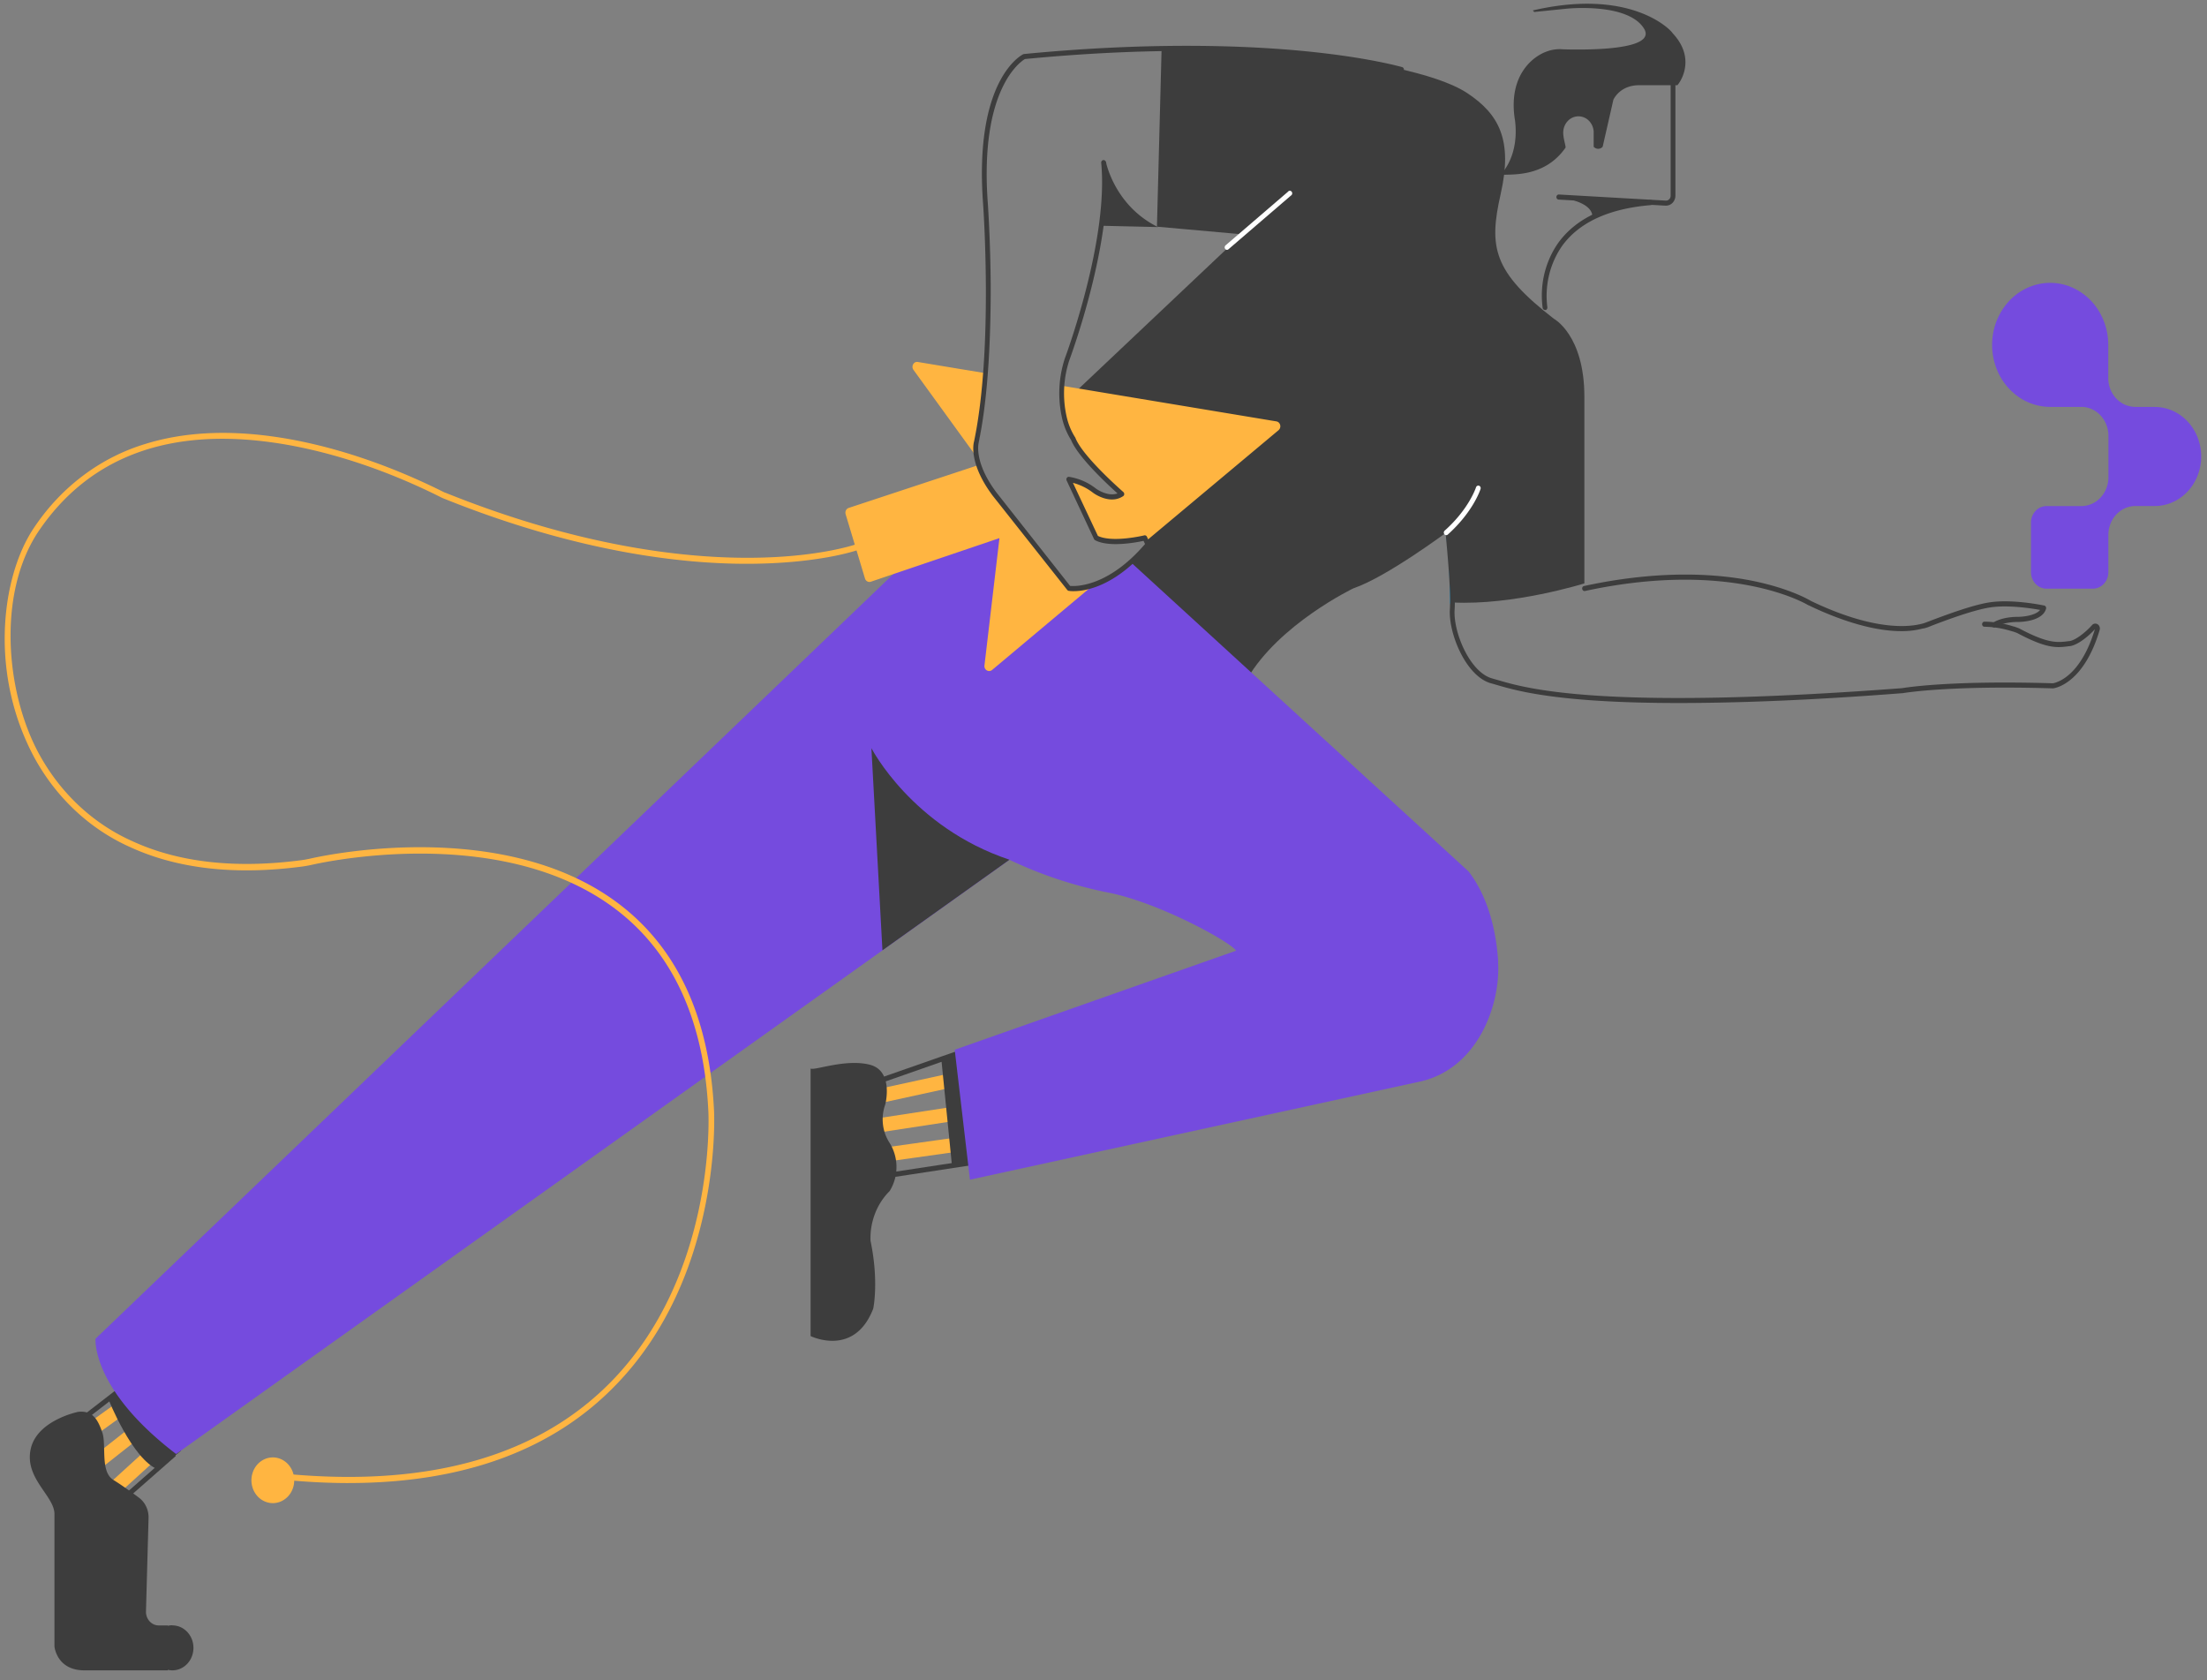 <svg width="222" height="169" fill="none" xmlns="http://www.w3.org/2000/svg"><rect width="100%" height="100%" fill="#808080" stroke="none"/><g clip-path="url('#clip0_5581_62748')"><path d="M146.103 60.89a.23.23 0 0 1-.17-.073.258.258 0 0 1-.07-.18c0-.05-.029-5.034-.478-7.107a.274.274 0 0 1 .031-.194.242.242 0 0 1 .151-.115.23.23 0 0 1 .182.033.261.261 0 0 1 .107.16c.459 2.127.484 7.012.488 7.22a.267.267 0 0 1-.071.18.233.233 0 0 1-.17.076Z" fill="#00AAF7"/><path d="M145.622 53.46s-6.122 4.576-9.484 5.718c0 0-7.496 3.593-10.708 9.145-3.212 5.552-11.763-11.69-11.763-11.69l1.819-1.866-.305-1.306-4.284-11.112-3.23-2.452 17.275-16.33-8.566-.766.47-18.008s12.079.276 16.059.793c3.979.517 11.483 1.66 14.687 3.782 3.205 2.123 4.586 4.736 3.363 10.126-1.224 5.391-.765 7.84 5.354 12.575 0 0 3.061 1.633 3.061 7.84v18.774s-7.141 2.238-13.278 1.916" fill="#3D3D3D"/><path d="M216.74 40.928h-1.949a2.64 2.64 0 0 1-1.926-.851 3.01 3.01 0 0 1-.797-2.057v-3.337a6.55 6.55 0 0 0-.989-3.465 5.946 5.946 0 0 0-2.625-2.294 5.5 5.5 0 0 0-3.377-.35 5.74 5.74 0 0 0-2.989 1.713 6.383 6.383 0 0 0-1.594 3.197 6.628 6.628 0 0 0 .338 3.603 6.171 6.171 0 0 0 2.156 2.796 5.583 5.583 0 0 0 3.248 1.045h3.122c.724 0 1.417.307 1.929.853.511.546.798 1.287.798 2.06v4.156c0 .771-.286 1.51-.796 2.055a2.64 2.64 0 0 1-1.924.854h-3.513a1.514 1.514 0 0 0-1.1.488 1.725 1.725 0 0 0-.457 1.174v4.981c0 .441.164.864.456 1.176.292.312.688.487 1.101.487h4.665c.205 0 .408-.042.597-.125.19-.084.362-.206.507-.36.145-.155.26-.338.338-.54a1.75 1.75 0 0 0 .119-.638v-3.74c0-.381.07-.76.207-1.113.136-.353.337-.675.59-.945.253-.27.553-.485.884-.631.33-.147.685-.222 1.043-.222h1.948c1.238 0 2.424-.525 3.299-1.459s1.366-2.201 1.366-3.522c0-1.321-.491-2.588-1.366-3.522-.875-.934-2.061-1.46-3.299-1.46" fill="#754BDE"/><path d="m13.25 140.02-4.642 3.339.75 1.188L14 141.209l-.75-1.189ZM14.208 142.713l-4.645 3.662.798 1.153 4.645-3.662-.798-1.153ZM15.374 145.229l-4.205 3.829.87 1.09 4.206-3.828-.87-1.091ZM96.17 111.281l-7.915 1.21.19 1.418 7.915-1.21-.19-1.418ZM95.957 114.448l-7.115 1 .175 1.421 7.116-1-.175-1.421ZM95.516 107.978l-7.306 1.592.268 1.404 7.306-1.592-.269-1.404Z" fill="#FFB541"/><path d="M17.335 163.479c-.152 0-.303.018-.452.054v-.035h-.911a1.217 1.217 0 0 1-.493-.103 1.293 1.293 0 0 1-.418-.297 1.386 1.386 0 0 1-.28-.446 1.449 1.449 0 0 1-.098-.526l.262-9.494c0-.391-.087-.776-.257-1.122a2.38 2.38 0 0 0-.715-.867c-.75-.559-1.794-1.302-2.562-1.777-1.36-.828-.682-3.514-1.123-4.786-.442-1.272-.951-2.215-2.412-2.069 0 0-4.18.835-4.794 3.774-.614 2.939 2.397 4.682 2.397 6.514v13.322s.219 2.394 3.007 2.394h8.397v-.053c.29.069.592.071.884.007.291-.063.567-.192.809-.378.242-.185.444-.423.595-.697a2.41 2.41 0 0 0 .186-1.835 2.303 2.303 0 0 0-.442-.817 2.136 2.136 0 0 0-.715-.554 2 2 0 0 0-.865-.194M81.536 107.485v26.905s4.396 2.177 6.301-2.758c0 0 .589-2.709-.272-6.824a6.877 6.877 0 0 1 .45-2.729 6.513 6.513 0 0 1 1.477-2.279 4.57 4.57 0 0 0 .683-2.414 4.57 4.57 0 0 0-.683-2.414 4.306 4.306 0 0 1-.677-1.881 4.398 4.398 0 0 1 .235-2s.883-3.376-1.564-3.996c-2.448-.621-5.609.632-5.95.383" fill="#3D3D3D"/><path d="m12.176 139.423-3.944 3.05.282.415 3.944-3.049-.282-.416ZM17.379 146.056l-4.88 4.288.306.396 4.88-4.287-.306-.397Z" fill="#3D3D3D"/><path d="M10.898 140.724s2.404 6.096 5.024 7.103l2.296-1.915-6.56-5.748-.76.56ZM87.809 118.719l.499-10.215 8.318-2.908 1.464 11.552-10.281 1.571Zm.962-9.835-.453 9.237 9.23-1.406-1.32-10.441-7.457 2.61Z" fill="#3D3D3D"/><path d="m94.688 106.543 1.07 10.705 2.063-.314-1.396-11.001" fill="#3D3D3D"/><path d="M150.703 96.734c-.24-3.713-1.27-6.862-2.978-9.077L113.742 56.55a3.803 3.803 0 0 1-1.101.862c-.201.127-.359.314-.571.433-.211.119-.412.18-.606.295-.449.272-.94.433-1.4.675a2.611 2.611 0 0 1-.75.322 5.146 5.146 0 0 1-.768.038 2.873 2.873 0 0 1-.358.061.725.725 0 0 1-.486-.04.79.79 0 0 1-.365-.343 8.324 8.324 0 0 1-1.216-1.552 11.477 11.477 0 0 1-.664-.954c-.226-.21-.46-.414-.671-.64a15.31 15.31 0 0 1-1.149-1.257 4.632 4.632 0 0 1-.391-.708 4.675 4.675 0 0 0-.398-.514L96.22 51.65 9.61 134.658s-.46 5.066 8.106 11.598l83.826-59.771a42.469 42.469 0 0 0 9.789 3.268c5.2.977 12.56 5.061 13.001 5.878l-28.298 9.962 1.532 13.069 44.952-9.801c6.101-1.15 8.451-7.801 8.171-12.12" fill="#754BDE"/><path d="m87.654 75.255 1.11 20.334 12.778-9.112c-9.79-3.264-13.888-11.222-13.888-11.222Z" fill="#3D3D3D"/><path d="M98.126 44.905c0-.104.018-.208.056-.305a.795.795 0 0 1 .162-.258c.044-.283.097-.567.151-.85a7.495 7.495 0 0 1 .287-1.893c.054-.406.108-.809.165-1.211v-.264c-.168-.79.054-1.706.198-2.468l-6.836-1.15a.337.337 0 0 0-.227.014.366.366 0 0 0-.174.157.404.404 0 0 0 .042.458l6.172 8.514v-.767" fill="#FFB541"/><path d="m98.248 45.978-6.363-8.774a.51.51 0 0 1-.032-.556.465.465 0 0 1 .201-.2.426.426 0 0 1 .273-.037l6.933 1.15-.022.106-.054.292a5.542 5.542 0 0 0-.143 2.134v.272a87.75 87.75 0 0 0-.162 1.218 7.46 7.46 0 0 0-.287 1.882v.076c-.046.26-.097.533-.136.797v.035l-.022.023a.738.738 0 0 0-.194.49v.74l.008.352Zm-5.997-9.372a.26.26 0 0 0-.134.04.284.284 0 0 0-.099.106.297.297 0 0 0 0 .325l5.99 8.261v-.433a.962.962 0 0 1 .225-.613c.04-.257.09-.517.137-.766v-.042c.014-.65.11-1.294.287-1.916.054-.383.107-.793.161-1.195v-.238a5.805 5.805 0 0 1 .144-2.207c0-.065.025-.126.036-.188l-6.736-1.122-.01-.012ZM128.322 42.499l-21.38-3.556a5.976 5.976 0 0 1-.097.767c.058.383.144.804.194 1.207.094.731 0 1.364.305 2.042.273.609.632 1.172.926 1.766.035.038.069.078.101.119.495.705.886 1.452 1.517 2.034.542.506 1.048 1.127 1.694 1.468a.644.644 0 0 1 .259.216.708.708 0 0 1 .125.324l.158.077c.153.078.29.189.402.325.046.05.08.113.097.18v.108a.422.422 0 0 1-.112.291.37.37 0 0 1-.272.119.491.491 0 0 1-.097 0 .362.362 0 0 1-.093 0 2.322 2.322 0 0 1-.564-.042.982.982 0 0 1-.251-.104.728.728 0 0 1-.441-.084 5.004 5.004 0 0 1-1.095-.835 4.05 4.05 0 0 1-.926-.449 2.31 2.31 0 0 0-1.245-.199c.178.288.327.597.442.92.423 1.102.902 2.179 1.435 3.226.305.586.624 1.168.947 1.747 1.332.59 2.957.422 4.328.042a.675.675 0 0 1 .571.08l13.23-11.084a.38.38 0 0 0 .133-.181.393.393 0 0 0-.103-.426.346.346 0 0 0-.198-.09" fill="#FFB541"/><path d="M112.368 54.645a5.035 5.035 0 0 1-2.045-.383h-.029v-.03c-.359-.672-.674-1.227-.951-1.748a35.168 35.168 0 0 1-1.435-3.234v-.023a4.496 4.496 0 0 0-.424-.877l-.096-.15h.168c.44-.05.885.02 1.292.207.133.065.244.13.359.196.168.115.354.2.549.249h.05c.322.325.684.6 1.077.82.12.063.254.09.387.076H111.324a.988.988 0 0 0 .226.096c.167.034.337.047.506.038H112.214a.235.235 0 0 0 .072 0 .29.29 0 0 0 .201-.084.354.354 0 0 0 .086-.215v-.1a.333.333 0 0 0-.072-.122 1.095 1.095 0 0 0-.359-.306l-.151-.073-.053-.023V48.9a.615.615 0 0 0-.108-.278.555.555 0 0 0-.222-.185 5.57 5.57 0 0 1-1.282-1.054 15.244 15.244 0 0 0-.434-.429 7.52 7.52 0 0 1-1.141-1.468c-.125-.195-.255-.383-.387-.582l-.09-.103-.022-.027c-.122-.257-.262-.51-.398-.766-.183-.33-.359-.67-.527-1.023-.18-.451-.27-.936-.266-1.426a5.83 5.83 0 0 0-.047-.643 8.623 8.623 0 0 0-.104-.648c-.039-.21-.064-.383-.089-.56v-.034c.046-.247.078-.496.096-.747v-.111l.101.019 21.38 3.552a.457.457 0 0 1 .239.123.524.524 0 0 1-.024.758L115.336 54.38l-.057-.034a.596.596 0 0 0-.496-.069 9.005 9.005 0 0 1-2.415.368Zm-1.941-.571c1.389.605 3.072.349 4.241.027a.787.787 0 0 1 .585.057l13.181-11.042a.307.307 0 0 0 .013-.447.268.268 0 0 0-.142-.07l-21.273-3.548a6.618 6.618 0 0 1-.089.643c.025.177.057.357.089.533.033.176.076.437.104.659.029.222.04.448.051.663a3.56 3.56 0 0 0 .244 1.345c.154.345.358.682.52 1.004.133.245.273.494.398.766a.966.966 0 0 1 .097.119c.136.195.266.383.395.59a7.235 7.235 0 0 0 1.109 1.429c.15.138.294.283.441.433.362.401.777.745 1.231 1.019a.775.775 0 0 1 .277.226.826.826 0 0 1 .153.333l.115.058c.168.082.317.204.435.356a.5.5 0 0 1 .114.215v.122a.541.541 0 0 1-.134.37.483.483 0 0 1-.157.115.451.451 0 0 1-.186.04.542.542 0 0 1-.097 0 .425.425 0 0 1-.093 0h-.036a2.232 2.232 0 0 1-.549-.046 1.043 1.043 0 0 1-.248-.096.835.835 0 0 1-.463-.1 4.999 4.999 0 0 1-1.098-.83 1.958 1.958 0 0 1-.585-.265c-.104-.061-.211-.126-.337-.188a2.147 2.147 0 0 0-1.033-.199c.137.245.257.502.359.766v.023a34.163 34.163 0 0 0 1.435 3.215c.273.506.567 1.05.933 1.705ZM109.698 58.879c-.258.072-.502.195-.764.26a1.852 1.852 0 0 1-.969 0 .653.653 0 0 1-.439-.055.715.715 0 0 1-.318-.328 9.972 9.972 0 0 0-1.005-1.222c-.359-.445-.717-.866-1.055-1.31-.534-.69-1.012-1.414-1.528-2.116-.291-.383-.7-.682-1.005-1.069-.305-.387-.56-.846-.844-1.264a12.73 12.73 0 0 0-1.011-1.295 3.788 3.788 0 0 1-.359-.153.596.596 0 0 1-.296-.238.659.659 0 0 1-.106-.38l-.115-.103a.646.646 0 0 1-.191-.232.695.695 0 0 1-.071-.3 4.994 4.994 0 0 1-.678-1.238 15.31 15.31 0 0 1-.395-1l-13.155 4.357a.35.35 0 0 0-.13.072.403.403 0 0 0-.11.426l1.948 6.471c.014.05.037.096.068.136a.344.344 0 0 0 .395.117l13.105-4.422-.029.058-1.521 12.916a.407.407 0 0 0 .023.237.375.375 0 0 0 .15.176.34.34 0 0 0 .422-.053l10.08-8.475-.104.027" fill="#FFB541"/><path d="M99.49 67.496a.444.444 0 0 1-.234-.07.47.47 0 0 1-.186-.206.512.512 0 0 1-.044-.284l1.507-12.808-12.94 4.387a.443.443 0 0 1-.353-.034.494.494 0 0 1-.231-.288L85.06 51.72a.533.533 0 0 1 .145-.535.447.447 0 0 1 .16-.093l13.23-4.368.033.092c.108.322.237.625.391.992.164.437.387.845.664 1.211l.021.03v.04a.59.59 0 0 0 .064.255c.04.079.097.146.166.196l.079.073.076.065v.05a.556.556 0 0 0 .096.325.501.501 0 0 0 .262.196l.359.15h.022c.367.41.707.846 1.019 1.306.104.15.201.307.298.46.166.278.347.545.542.8.144.174.3.337.466.487.196.177.378.372.542.583.208.283.409.57.614.858.29.418.595.847.911 1.257.169.214.359.425.513.636.154.21.359.444.546.674.118.157.258.303.391.448.238.234.446.499.621.79a.62.62 0 0 0 .277.28.57.57 0 0 0 .379.05h.043c.303.08.62.08.922 0 .137-.035.266-.085.402-.135.137-.05.237-.092.359-.127h.083l.438-.1-10.407 8.73a.443.443 0 0 1-.298.099Zm1.244-13.433-1.517 12.896a.297.297 0 0 0 .024.17.272.272 0 0 0 .112.121.256.256 0 0 0 .301-.022l9.689-8.116a3.822 3.822 0 0 1-.384.127 2 2 0 0 1-.994.023.756.756 0 0 1-.482-.075.828.828 0 0 1-.354-.358 3.702 3.702 0 0 0-.592-.747c-.136-.15-.276-.3-.402-.464a24.094 24.094 0 0 0-.542-.67c-.183-.219-.359-.422-.517-.64a36.232 36.232 0 0 1-.918-1.265c-.201-.287-.402-.57-.61-.854a4.118 4.118 0 0 0-.517-.556 4.697 4.697 0 0 1-.484-.506 8.465 8.465 0 0 1-.56-.82c-.097-.153-.19-.306-.291-.455a12.402 12.402 0 0 0-.987-1.265 7.557 7.557 0 0 1-.359-.145.697.697 0 0 1-.324-.257.766.766 0 0 1-.135-.406l-.075-.065a.752.752 0 0 1-.21-.252.807.807 0 0 1-.088-.323 5.05 5.05 0 0 1-.668-1.234c-.143-.337-.261-.62-.358-.916l-13.07 4.322a.257.257 0 0 0-.094.053.276.276 0 0 0-.067.09.325.325 0 0 0 0 .225l1.949 6.468c.01.038.03.073.054.104a.282.282 0 0 0 .194.103.263.263 0 0 0 .11-.016l13.324-4.517-.158.242Z" fill="#FFB541"/><path d="M35.07 149.176c-1.83 0-3.723-.084-5.678-.253a.277.277 0 0 1-.197-.106.308.308 0 0 1-.068-.223.322.322 0 0 1 .102-.21.283.283 0 0 1 .21-.074c14.12 1.207 24.954-1.985 32.189-9.491 10.284-10.667 9.66-26.326 9.627-26.985-.412-8.782-3.316-15.452-8.63-19.832-11.124-9.169-29.163-5.479-31.184-5.03-.387.088-.692.141-.983.183-6.768.904-12.62.245-17.397-1.961-4.027-1.802-7.396-4.953-9.599-8.978C1.404 72.393.372 68.038.48 63.63c.097-4.127 1.202-8.046 3.04-10.694 2.732-4.028 6.66-6.952 11.145-8.295 3.718-1.15 8.006-1.395 12.743-.74 5.411.747 11.31 2.656 17.056 5.51l.298.146h.029c13.41 5.402 23.87 6.548 30.318 6.548h.126c6.976 0 10.808-1.334 10.844-1.349a.274.274 0 0 1 .216.02c.067.037.118.1.143.175.02.077.013.16-.02.23a.301.301 0 0 1-.163.154c-.158.053-3.947 1.356-10.991 1.375-6.5.023-17.089-1.107-30.685-6.586a3.67 3.67 0 0 1-.36-.173c-7.176-3.575-13.15-4.938-16.886-5.456-10.479-1.452-18.334 1.506-23.35 8.79C-.352 59.576.566 69.722 3.958 75.89c2.143 3.906 5.418 6.962 9.33 8.709 4.665 2.16 10.431 2.804 17.098 1.915.273-.038.56-.091.937-.176 2.045-.456 20.321-4.192 31.65 5.146 5.451 4.494 8.43 11.318 8.853 20.284.032.674.667 16.602-9.8 27.46-6.352 6.621-15.388 9.943-26.957 9.947Z" fill="#FFB541"/><path d="M29.597 148.896c0 .455-.126.899-.363 1.278a2.19 2.19 0 0 1-.966.846c-.394.174-.826.22-1.244.131a2.12 2.12 0 0 1-1.103-.629 2.353 2.353 0 0 1-.589-1.177 2.443 2.443 0 0 1 .123-1.328c.163-.42.439-.78.793-1.032.354-.253.77-.388 1.196-.388.57 0 1.119.243 1.522.674a2.38 2.38 0 0 1 .63 1.625Z" fill="#FFB541"/><path d="M167.569 20.686h-.05l-10.733-.609a.224.224 0 0 1-.091-.025.25.25 0 0 1-.124-.146.278.278 0 0 1 .01-.196.243.243 0 0 1 .137-.132.225.225 0 0 1 .093-.014l10.733.613a.447.447 0 0 0 .359-.134.507.507 0 0 0 .147-.36V8.057a.278.278 0 0 1 .058-.202.25.25 0 0 1 .082-.064.229.229 0 0 1 .279.064.268.268 0 0 1 .058.202v11.62c0 .267-.099.523-.275.712a.914.914 0 0 1-.665.296h-.018Z" fill="#3D3D3D"/><path d="M155.412 31.177a.234.234 0 0 1-.154-.058.262.262 0 0 1-.083-.149c-.31-2.305.248-4.646 1.55-6.514 1.794-2.51 4.92-3.969 9.287-4.337a.232.232 0 0 1 .174.063.262.262 0 0 1 .084.175.259.259 0 0 1-.057.187.237.237 0 0 1-.165.089c-4.22.352-7.227 1.743-8.935 4.13-1.217 1.762-1.743 3.96-1.468 6.13a.267.267 0 0 1-.038.192.238.238 0 0 1-.152.107l-.043-.015ZM108.001 59.465a3.3 3.3 0 0 1-.503-.035.263.263 0 0 1-.143-.088l-7.493-9.471c-2.422-3.234-1.945-5.253-1.884-5.46 1.953-9.326.919-23.756.908-23.92-.918-12.449 3.836-14.943 4.041-15.035a.27.27 0 0 1 .079-.023c13.055-1.264 22.69-.843 28.474-.264 6.28.628 9.513 1.57 9.545 1.578a.237.237 0 0 1 .158.117.262.262 0 0 1 .028.202.253.253 0 0 1-.12.16.227.227 0 0 1-.191.015c-.129-.038-12.94-3.708-37.805-1.302-.409.241-4.582 2.996-3.731 14.51 0 .038.269 3.7.29 8.471 0 4.41-.18 10.698-1.213 15.613a.058.058 0 0 1 0 .027s-.52 1.893 1.794 4.981l7.407 9.395c.553.05 3.807.13 7.536-4.215l-.151-.317c-.739.16-3.477.681-4.869-.066a.22.22 0 0 1-.108-.11l-2.752-5.882a.272.272 0 0 1 .008-.272.245.245 0 0 1 .101-.091.227.227 0 0 1 .131-.02 5.894 5.894 0 0 1 2.716 1.191s1.156.847 2.154.475c-.962-.862-3.976-3.655-4.665-5.364a7.02 7.02 0 0 1-.901-2.165c-.463-2-.369-4.101.269-6.046.05-.134 4.41-11.808 3.66-19.655a.28.28 0 0 1 .046-.198.23.23 0 0 1 .348-.04.266.266 0 0 1 .06.083.268.268 0 0 1 .023.101c.765 7.974-3.642 19.767-3.685 19.886a10.7 10.7 0 0 0-.265 5.709c.164.729.45 1.42.843 2.042a.14.14 0 0 1 .032.057c.718 1.878 4.784 5.418 4.823 5.453a.282.282 0 0 1 .09.215.24.24 0 0 1-.112.2c-1.342.895-2.949-.285-3.017-.335a5.646 5.646 0 0 0-2.031-1.004l2.511 5.337c1.472.71 4.633-.046 4.665-.053a.22.22 0 0 1 .155.017.239.239 0 0 1 .111.117l.309.651a.274.274 0 0 1-.036.287c-3.427 4.093-6.477 4.54-7.64 4.54Z" fill="#3D3D3D"/><path d="M111.281 16.468a10.404 10.404 0 0 0 1.952 3.788 9.615 9.615 0 0 0 3.248 2.584l-5.609-.13s.273-5.748.273-6.242c0-.495.154 0 .154 0" fill="#3D3D3D"/><path d="M123.431 25.134a.22.22 0 0 1-.186-.095.26.26 0 0 1-.025-.284.243.243 0 0 1 .061-.077l6.269-5.387a.23.23 0 0 1 .082-.073.225.225 0 0 1 .208-.006.253.253 0 0 1 .135.17.293.293 0 0 1 .002.115.26.26 0 0 1-.126.177l-6.269 5.388a.244.244 0 0 1-.151.072Z" fill="#fff"/><path d="M157.016 19.893s3.211.33 3.168 1.962l2.021-.801 2.153-.67M168.839 70.714c-12.093 0-16.298-1.237-18.276-1.816-.211-.061-.398-.119-.563-.16-2.512-.675-4.306-4.982-4.159-7.453.133-2.023-.359-6.843-.441-7.786a.515.515 0 0 1 .057-.296.471.471 0 0 1 .208-.206c.592-.287 2.62-1.379 3.89-3.276a.253.253 0 0 1 .066-.078.232.232 0 0 1 .19-.045.23.23 0 0 1 .091.042c.027.02.05.047.067.078.018.03.029.064.033.1a.266.266 0 0 1-.056.198c-1.331 1.989-3.434 3.13-4.069 3.449.104.988.578 5.808.441 7.862-.15 2.238 1.529 6.314 3.797 6.92l.578.165c2.87.842 10.496 3.084 40.635.808.187-.03 4.705-.808 15.161-.49.277-.043 2.753-.544 4.235-5.437-.696.766-1.759 1.597-2.512 1.7h-.043c-1.242.17-2.225.3-5.282-1.329a9.34 9.34 0 0 0-.435-.153h-.035a9.43 9.43 0 0 0-2.799-.468.228.228 0 0 1-.17-.075.248.248 0 0 1-.053-.083.274.274 0 0 1 .053-.28.229.229 0 0 1 .17-.075 9.852 9.852 0 0 1 2.935.49h.036s.455.158.499.18c2.938 1.564 3.857 1.441 5.023 1.288h.043c.621-.08 1.637-.889 2.276-1.605a.436.436 0 0 1 .571-.087c.09.057.159.145.195.25.037.106.038.22.005.327-1.565 5.265-4.335 5.82-4.665 5.866a.262.262 0 0 1-.079 0c-10.406-.314-14.885.456-15.071.487h-.043c-9.567.743-16.888.988-22.504.988Z" fill="#3D3D3D"/><path d="M191.232 63.484c-3.327 0-7.102-1.532-9.305-2.601h-.022c-.075-.046-7.607-4.644-22.471-1.437a.23.23 0 0 1-.245-.11.277.277 0 0 1-.001-.285.23.23 0 0 1 .153-.107c7.859-1.698 13.636-1.203 17.092-.49 3.649.766 5.522 1.87 5.702 1.98 6.416 3.089 9.976 2.633 11.207 2.3l.129-.031c.075-.02.391-.138.717-.265 1.382-.52 4.253-1.609 6.007-1.858 2.308-.33 5.304.303 5.433.33a.222.222 0 0 1 .089.041c.027.02.049.047.066.077a.264.264 0 0 1 .028.203c-.358 1.291-2.58 1.33-2.831 1.33-1.435 0-2.182.46-2.261.513a.225.225 0 0 1-.18.033.242.242 0 0 1-.15-.113.275.275 0 0 1-.032-.193.292.292 0 0 1 .039-.092.24.24 0 0 1 .069-.068c.147-.1.961-.594 2.512-.594.516 0 1.794-.134 2.235-.697-.836-.153-3.154-.517-4.959-.26-1.705.24-4.543 1.314-5.907 1.831-.27.12-.548.218-.832.291h-.061a8.306 8.306 0 0 1-2.221.272Z" fill="#3D3D3D"/><path d="M145.471 53.829a.228.228 0 0 1-.136-.047.252.252 0 0 1-.088-.122.267.267 0 0 1 .07-.283c2.448-2.18 3.147-4.334 3.154-4.357a.275.275 0 0 1 .047-.087.239.239 0 0 1 .165-.087.237.237 0 0 1 .232.14.264.264 0 0 1 .012.195c-.029.096-.743 2.3-3.305 4.598a.225.225 0 0 1-.151.05Z" fill="#fff"/><path d="M157.245 13.284c.013-.421.177-.82.458-1.115a1.484 1.484 0 0 1 1.052-.469 1.48 1.48 0 0 1 1.064.437c.289.287.463.68.487 1.1v1.502a.044.044 0 0 0-.002.012l.002.011a.631.631 0 0 0 .207.151.599.599 0 0 0 .697-.15l1.077-4.725c.022-.046.642-1.467 2.602-1.467h3.825c.104-.042 2.063-2.529-.459-5.223-.305-.486-4.378-4.548-14.071-2.298l.144.153h.021l3.198-.326s6.122-.651 7.801 1.962c1.471 2.28-6.029 2.18-8.106 2.123a3.718 3.718 0 0 0-1.737.249c-1.281.475-3.736 2.298-3.158 6.609 0 .046.718 3.383-1.392 5.747a.027.027 0 0 0-.01.016.03.03 0 0 0 .003.019.025.025 0 0 0 .032.011c.671-.165 4.274.43 6.491-2.755.065-.092-.229-.9-.229-1.532" fill="#3D3D3D"/></g><defs><clipPath id="clip0_5581_62748"><path fill="#fff" transform="translate(.5 .352)" d="M0 0h221v168.295H0z"/></clipPath></defs></svg>